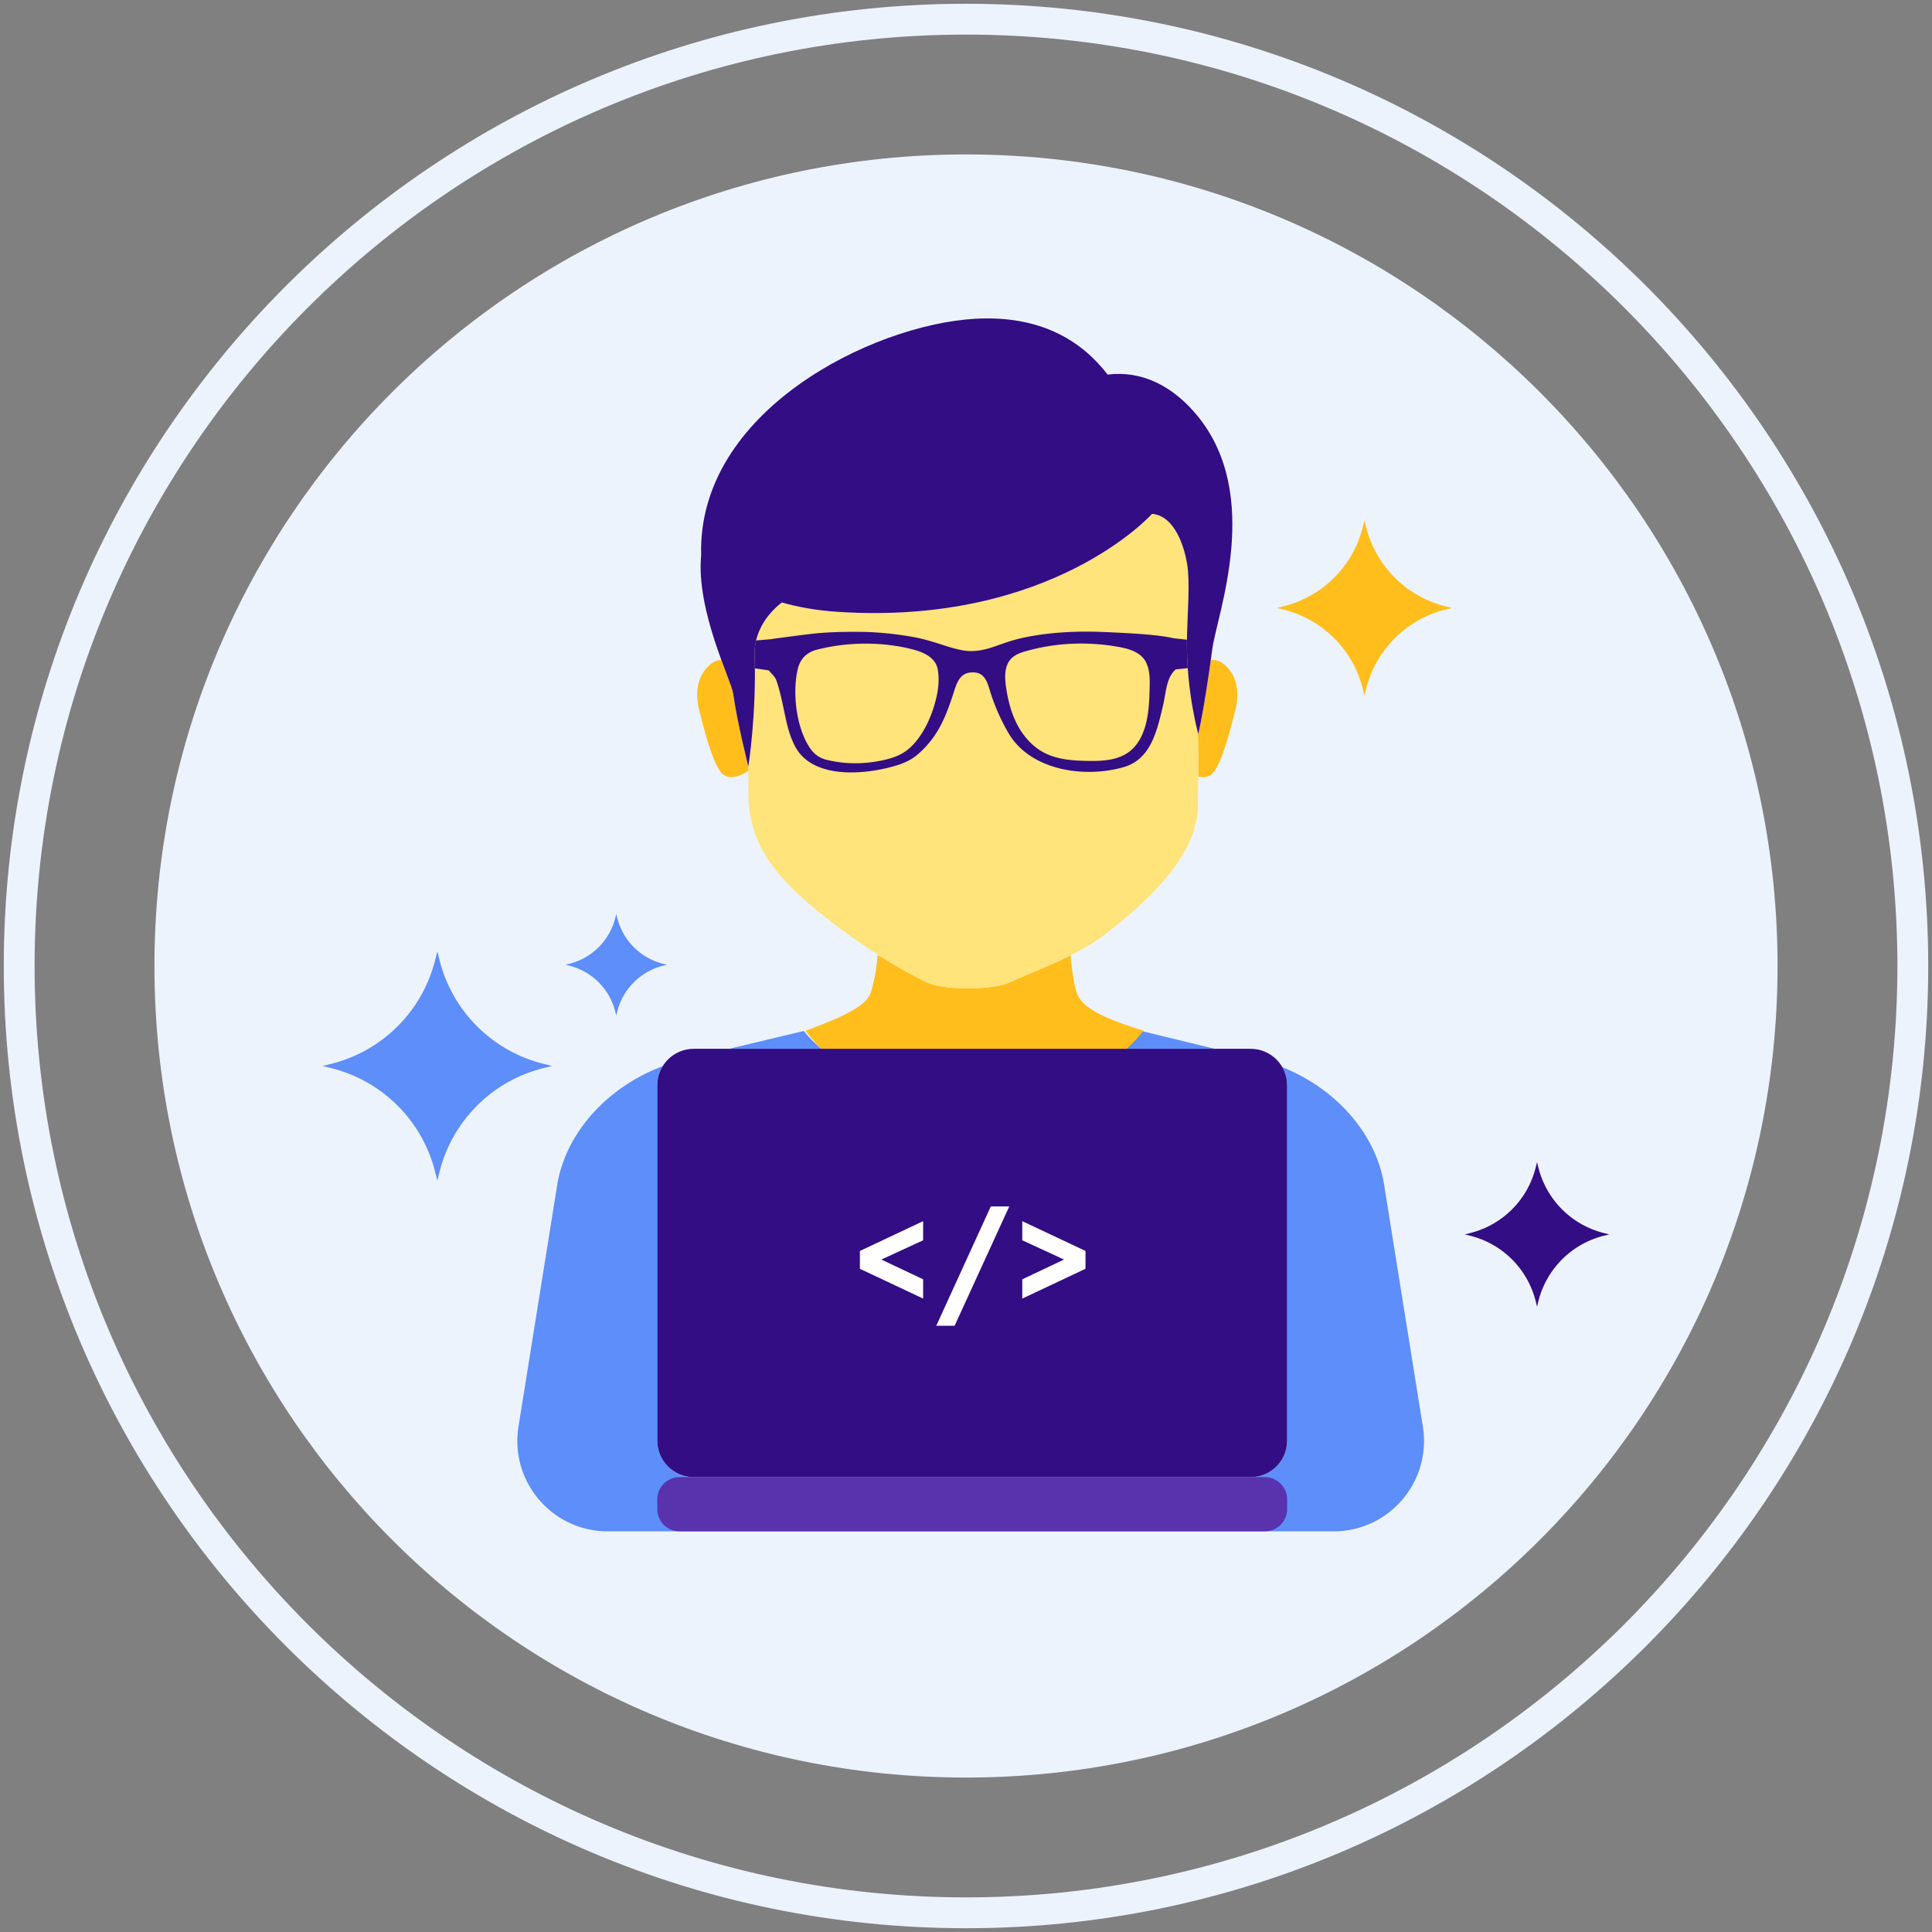 <svg class="svg-icon" style="width: 1em; height: 1em;vertical-align: middle;fill: currentColor;overflow: hidden;" viewBox="0 0 1024 1024" version="1.1" xmlns="http://www.w3.org/2000/svg"><rect x="0" y="0" width="1024" height="1024" fill="#808080" stroke="none"/><path d="M511.998 81.856c-237.554 0-430.138 192.588-430.138 430.148 0 237.548 192.584 430.136 430.138 430.136 237.556 0 430.142-192.588 430.142-430.136 0-237.56-192.586-430.148-430.142-430.148z" fill="#EDF3FC" /><path d="M511.998 2.002C230.784 2.002 2 230.784 2 512.004 2 793.212 230.784 1022 511.998 1022 793.214 1022 1022 793.212 1022 512.004 1022 230.784 793.214 2.002 511.998 2.002z m0 1003.654C239.794 1005.656 18.34 784.202 18.34 512.004 18.34 239.794 239.794 18.336 511.998 18.336c272.206 0 493.662 221.458 493.662 493.668 0 272.198-221.456 493.652-493.662 493.652z" fill="#EDF3FC" /><path d="M850.036 653.522a47.694 47.694 0 0 1-34.648-34.642l-0.726-2.914-0.726 2.914a47.688 47.688 0 0 1-34.648 34.642l-2.914 0.736 2.914 0.728a47.668 47.668 0 0 1 34.648 34.642l0.726 2.914 0.726-2.914a47.672 47.672 0 0 1 34.648-34.642l2.922-0.728-2.922-0.736z" fill="#330D84" /><path d="M766.044 321.332a57.736 57.736 0 0 1-41.964-41.96l-0.882-3.526-0.878 3.526a57.748 57.748 0 0 1-41.964 41.96l-3.532 0.882 3.532 0.882a57.76 57.76 0 0 1 41.964 41.968l0.878 3.52 0.882-3.52a57.746 57.746 0 0 1 41.964-41.968l3.532-0.882-3.532-0.882z" fill="#FFBE1B" /><path d="M351.478 510.822a33.466 33.466 0 0 1-24.34-24.336l-0.512-2.042-0.514 2.042a33.47 33.47 0 0 1-24.338 24.336l-2.04 0.512 2.04 0.512a33.46 33.46 0 0 1 24.338 24.34l0.514 2.04 0.512-2.04a33.46 33.46 0 0 1 24.34-24.34l2.04-0.512-2.04-0.512zM287.944 563.828a75.65 75.65 0 0 1-54.992-54.984l-1.152-4.618-1.168 4.618a75.614 75.614 0 0 1-54.972 54.984l-4.614 1.16 4.614 1.16a75.572 75.572 0 0 1 54.972 54.978l1.168 4.616 1.152-4.616a75.606 75.606 0 0 1 54.992-54.978l4.618-1.16-4.618-1.16z" fill="#5D8EF9" /><path d="M648.568 351.924c-2.124-1.73-4.474-2.282-6.812-2.15-3.912 28.252-6.648 39.22-6.648 39.22s-0.092-0.324-0.248-0.92c0.316 8.9 0.326 16.902 0.258 23.476 1.954 0.458 4.054 0.484 6-0.46 5.964-2.914 11.426-26.362 13.422-33.938 1.992-7.572 2.604-18.252-5.972-25.228zM396.646 406.252s-5.944-23.302-8.056-38.692c-0.344-2.506-3.074-9.052-6.26-17.772a9.41 9.41 0 0 0-5.584 2.134c-8.576 6.976-7.958 17.656-5.97 25.228 1.992 7.576 7.46 31.024 13.426 33.938 4.694 2.288 10.302-1.058 12.48-2.588l0.016-2.588c0.128-0.848 0.486-3.302 0.924-6.974v-0.008a222.426 222.426 0 0 1-0.976 7.322zM570.708 526.194c-1.718-5.36-2.74-13.51-3.292-19.844-11.318 5.7-23.064 10.094-32.388 14.408-7.906 3.656-33.784 4.54-43.606-0.026-7.256-3.378-15.868-8.256-24.62-13.796-0.686-0.214-1.296-0.442-1.722-0.694-0.426 6.53-1.498 13.346-3.618 19.952-2.45 7.64-17.714 13.906-34.522 20.12 0.846 1.168 3.61 4.824 8.186 9.576h163.27c4.652-4.984 7.284-8.726 7.862-9.576-18.008-5.652-32.68-11.176-35.55-20.12z" fill="#FFBE1B" /><path d="M634.86 388.062c-1.182-4.5-6.226-25.28-5.744-49.996 0.266-13.456 1.68-28.982 0.128-38.808-1.55-9.834-6.73-25.878-18.626-26.91 0 0-53.002 59.398-166.664 51.936-11.026-0.724-20.82-2.464-29.564-4.97-10.834 8.444-14.734 19.08-14.426 27.792 1.006 29.318-2.776 55.584-3.264 58.808a2213.3 2213.3 0 0 0-0.052 14.606c0 30.202 18.604 48.728 46.196 69.778 15.392 11.744 34.526 23.892 48.58 30.436 9.822 4.564 35.7 3.682 43.606 0.026 14.85-6.87 35.836-13.94 51.462-26.166 25.606-20.026 48.414-42.704 48.414-68.182-0.002-6.428 0.584-20.608-0.046-38.35z" fill="#FFE37B" /><path d="M629.11 339.062l-6.836-0.756v0.02c-6.466-1.43-13.41-1.99-19.938-2.44-5.542-0.386-11.094-0.632-16.648-0.882-10.692-0.48-21.364-0.248-31.992 1.098-6.5 0.822-12.93 1.996-19.176 4.016-3.16 1.024-6.262 2.21-9.422 3.214-4.934 1.564-9.996 2.266-15.118 1.306-3.078-0.578-6.114-1.458-9.102-2.426-5.4-1.746-10.798-3.468-16.4-4.5-10.894-2.012-21.87-2.936-32.108-2.822-8.342 0.01-15.836 0.294-23.3 1.192-6.118 0.734-12.23 1.55-18.342 2.382-0.782 0.108-1.418 0.204-1.958 0.32v-0.002l-8.012 0.676a28.78 28.78 0 0 0-0.796 7.644c0.084 2.406 0.13 4.79 0.154 7.142l7.256 1.042c1.506 1.68 3.434 3.4 4.098 5.296 2.492 7.112 3.68 14.61 5.368 21.938 1.034 4.488 2.382 8.878 4.53 12.986 9.356 17.904 37.624 15.09 53.626 10.258 4.096-1.24 7.966-2.966 11.25-5.762a51.584 51.584 0 0 0 12.156-15.18c2.916-5.482 4.98-11.348 6.9-17.236 1.432-4.392 2.914-10.212 8.408-11.056a12.92 12.92 0 0 1 2.694-0.122c6.144 0.358 7.184 6.356 8.774 11.26a106.374 106.374 0 0 0 9.376 20.942c11.696 19.972 40.816 24.01 61.39 17.87 14.41-4.304 17.54-20.178 20.578-32.952 1.176-4.956 1.626-12.352 4.684-16.536 0.592-0.808 1.208-1.588 1.976-2.192l6.362-0.664a181.226 181.226 0 0 1-0.432-15.074z m-132.838 30.75c-2.18 9.282-6.554 19.456-13.57 26.14-3.388 3.236-7.468 5.144-11.946 6.318-10.674 2.802-22.202 3.1-32.912 0.376-3.682-0.946-6.478-3.09-8.6-6.252-7.25-10.8-9.33-29.156-6.454-41.626 1.262-5.472 4.648-8.964 10.09-10.388 15.33-4.018 33.03-4.332 48.486-0.772 6.248 1.44 14.43 3.888 15.686 11.368 0.85 5.004 0.364 9.938-0.78 14.836z m112.97-2.338c-0.262 10.486-1.672 24-10.64 30.884-6.156 4.726-14.52 5.092-22.278 4.944-7.77-0.152-15.794-0.696-22.708-4.238-6.296-3.23-11.21-8.79-14.484-15.06-3.27-6.276-4.996-13.256-5.964-20.266-0.712-5.098-0.8-10.932 2.774-14.638 2.074-2.152 5.04-3.17 7.918-3.992 15.652-4.458 32.324-5.13 48.36-2.356 4.18 0.724 8.46 1.74 11.852 4.282 6.15 4.614 5.346 13.55 5.17 20.44z" fill="#330D84" /><path d="M634.684 220.422c-13.116-15.972-29.498-24.108-47.62-21.886-13.792-17.95-35.642-31.568-70.342-29.572-54.53 3.138-147.194 49.04-145.09 125.24-2.812 29.362 16.012 66.492 16.958 73.358 2.112 15.388 8.056 38.692 8.056 38.692s4.392-27.836 3.316-59.146c-0.306-8.712 3.594-19.35 14.426-27.792 8.744 2.506 18.54 4.246 29.564 4.97 113.662 7.462 166.664-51.936 166.664-51.936 11.894 1.032 17.074 17.076 18.626 26.91 1.552 9.826 0.138 25.354-0.128 38.808-0.544 27.964 5.992 50.928 5.992 50.928s3.096-12.402 7.408-44.814c2.466-18.532 26.938-81.42-7.83-123.76z" fill="#330D84" /><path d="M426.024 546.444l-39.52 9.448h48.68c-6.112-5.44-9.16-9.448-9.16-9.448zM605.788 546.63s-2.81 3.92-8.614 9.262h46.678l-38.064-9.262zM754.148 756.132l-20.704-129.22c-4.818-26.966-25.998-50.206-53.814-61.306a19.246 19.246 0 0 1 2.578 9.622v188.346c0 10.682-8.656 19.34-19.336 19.34H367.716c-10.68 0-19.338-8.658-19.338-19.34v-188.346c0-3.718 1.068-7.18 2.888-10.13-28.778 10.784-50.862 34.47-55.8 62.096l-20.654 128.942c-4.666 29.122 17.83 55.51 47.324 55.51h384.688c29.492-0.002 51.988-26.39 47.324-55.514z" fill="#5D8EF9" /><path d="M662.87 555.89H367.716c-10.68 0-19.338 8.658-19.338 19.336v188.346c0 10.682 8.66 19.34 19.338 19.34h295.156c10.68 0 19.336-8.658 19.336-19.34v-188.346c-0.002-10.678-8.658-19.336-19.338-19.336z" fill="#330D84" /><path d="M489.278 647.242l-33.514 15.794v9.444l33.514 15.794v-10.208l-22.136-10.48 22.136-10.206zM525.136 639.45l-28.894 63.236h9.722l28.962-63.236zM541.826 647.242v10.138l22.132 10.206-22.132 10.48v10.208l33.514-15.794v-9.444z" fill="#FFFFFF" /><path d="M670.39 782.912H360.192a11.814 11.814 0 0 0-11.814 11.816v5.102a11.812 11.812 0 0 0 11.814 11.814h310.198a11.816 11.816 0 0 0 11.816-11.814v-5.102a11.82 11.82 0 0 0-11.816-11.816z" fill="#5932AE" /></svg>